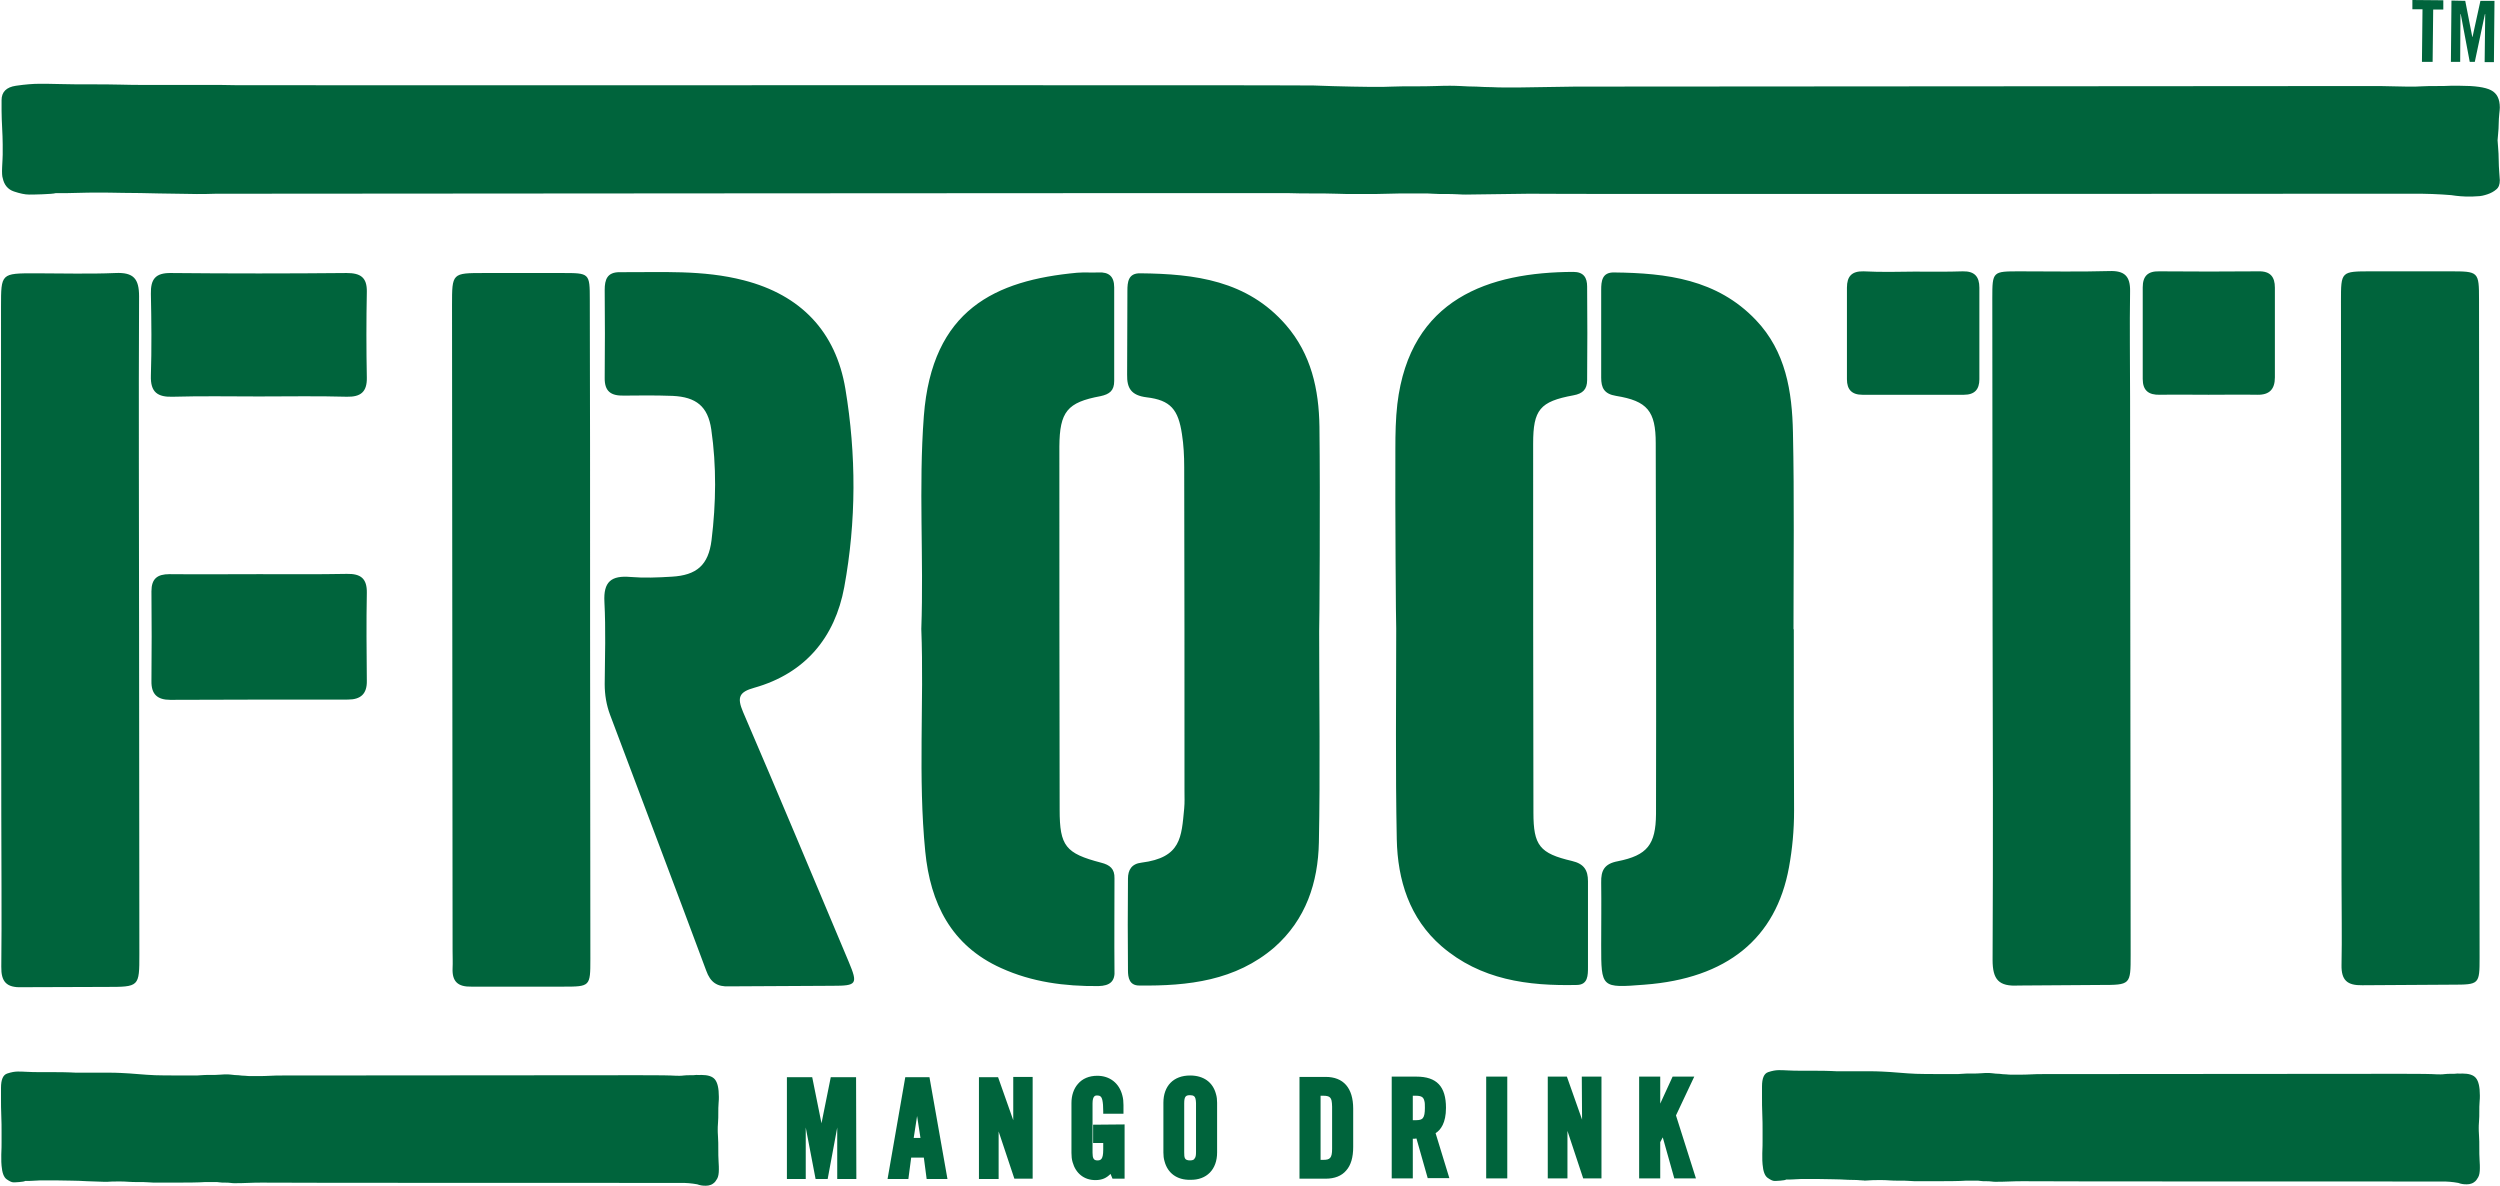 <svg id="Layer_1" xmlns="http://www.w3.org/2000/svg" viewBox="0 0 888.8 421.8" width="2500" height="1186"><style>.st0{fill:#00643c}</style><path class="st0" d="M861.4 3.3h-3.6V0l11 .1v3.3h-3.6L865 22h-3.8l.2-18.7zM887 .3l-.2 21.8h-3.3l.2-17.1h-.1L880 22h-1.8L875 5h-.1l-.1 17h-3.3l.2-21.8 4.9.1 2.5 12.8h.1L882 .3h5zM295.3 383.1l-3.3 16.4-3.3-16.4h-9v36.2h6.7V401l3.5 18.3h4.3l3.4-18.3v18.3h6.8l-.1-36.2zM321.8 383.1l-6.3 36.2h7.4l1-7.6h4.5l1 7.6h7.4l-6.4-36.2h-8.6zm5.4 21.6h-2.4l1.2-7.8 1.2 7.8zM360.2 383v15.4l-5.4-15.3H348v36.2h7v-16.9l5.6 16.8h6.5V383zM388.6 400v6.5h3.6v2.4c0 3.5-.9 3.8-2.1 3.8-1.3 0-1.7-.8-1.7-2.7v-17.6c0-2.8 1.1-2.8 1.6-2.8 1 0 1.6.3 1.9 1.7.2.9.3 2.2.3 3.9v.9h7.2V393c0-1.2-.1-2.3-.4-3.4-1.1-4.4-4.5-7-8.9-7-2.9 0-5.3 1-6.9 2.9-1.5 1.7-2.3 4.1-2.3 6.8V410c0 1.2.1 2.3.4 3.3 1.1 4 4.1 6.4 8.1 6.4 2.5 0 4-.8 5.4-2.2l.7 1.7h4.3v-19.3l-11.2.1zM432.7 409.9v-17.7c0-1.1-.1-2.1-.4-3.1-1.1-4.2-4.4-6.6-9.2-6.6-5.9 0-9.5 3.7-9.5 9.7v17.7c0 1.1.1 2.1.4 3.1 1.1 4.2 4.4 6.7 9.2 6.6 5.8.1 9.5-3.7 9.5-9.7zm-9.6 2.8c-2 0-2.1-.9-2.1-2.9v-17.4c0-2.5.6-2.9 2.1-2.9 1.3 0 1.7.5 1.9 1.2.1.4.2 1 .2 1.6v17.4c0 1.1-.1 1.9-.5 2.3-.1.3-.5.7-1.6.7zM481.1 407.9v-13.6c0-7.4-3.5-11.3-9.8-11.3H462v36.2h9.3c3.2 0 5.7-1 7.3-2.9 1.7-1.9 2.5-4.7 2.5-8.4zm-11.6-18.2h1c2.1 0 2.6.6 2.9 1.7.1.5.2 1.3.2 2.2v15c0 3.3-.8 3.9-3.1 3.9h-1v-22.8zM514.1 394c0-7.6-3.3-11.1-10.5-11.1h-8.8v36.2h7.5V405c.4 0 .9 0 1.3-.1l4 14.1h7.7l-4.9-16c1.8-1.1 3.7-3.6 3.7-9zm-11.8-4.3h1.1c2.1 0 2.7.6 3 1.8.2.6.2 1.5.2 2.5 0 1.8-.2 3-.7 3.6-.3.4-.8.8-2.5.8h-1.1v-8.7zM528.4 382.9h7.5v36.2h-7.5zM562.4 382.9l.1 15.3-5.4-15.3h-6.8v36.2h7v-16.9l5.6 16.9h6.5v-36.2zM603 419.1l-7.1-22.4 6.5-13.8h-7.7l-4.4 9.6v-9.6h-7.5v36.2h7.5v-12.9l.9-1.7 4.1 14.6z"/><g><path class="st0" d="M259.2 350.8c-4.3.2-6.7-1.4-8.2-5.6-11.3-30.4-22.8-60.6-34.2-91-1.3-3.5-1.9-7.1-1.9-10.9.1-9.7.4-19.5-.1-29.2-.4-7.2 2.4-9.5 9.3-8.9 4.8.4 9.7.2 14.6-.1 8.9-.5 13.1-4.1 14.2-13 1.6-13.1 1.8-26.3-.1-39.4-1.2-8.2-5.4-11.5-13.7-11.9-5.8-.2-11.6-.2-17.4-.1-4.6.1-6.9-1.5-6.8-6.4.1-10.4.1-20.8 0-31.2 0-3.7.9-6.3 5.3-6.3 14.8.1 29.6-.9 44.2 2.9 20.2 5.2 32.7 18.2 36.1 38.6 3.9 23.4 3.9 47.1-.4 70.5-3.3 17.9-13.9 30.7-32 35.8-5.4 1.5-6.2 3.4-4 8.6 12.7 29.5 25.1 59.2 37.6 88.9 3.3 7.9 2.9 8.5-5.7 8.5l-36.8.2zM560.7 350.3c-17.5.4-34.3-1.8-48.2-13.8-11.4-9.9-15.6-23.5-15.9-38-.5-25-.2-50-.2-75-.1 0-.4-42.6-.3-63.9 0-5.3.1-10.7.7-15.9 4.5-37.6 32.7-46.9 62.6-47 3.7 0 4.9 2.1 4.9 5.2.1 11.1.1 22.2 0 33.3 0 3.2-1.5 4.8-4.9 5.4-11.9 2.2-14.3 5.1-14.3 17.2 0 43.7 0 87.5.1 131.2 0 11.7 2.2 14.5 13.7 17.2 4.3 1 5.7 3.3 5.7 7.2v30.5c0 3 0 6.3-3.9 6.4M390.5 350.7c-12 .1-23.6-1.4-34.6-6.4-17.8-8-25.2-23.1-27-41.5-2.6-26.3-.4-52.8-1.4-79.1.9-25.2-1-50.5.9-75.7 2.9-38 25.5-48.3 54.5-51 2.5-.2 5.1 0 7.6-.1 3.7-.2 5.6 1.4 5.6 5.3v33.3c0 3.4-1.6 4.7-4.9 5.4-11.8 2.2-14.5 5.5-14.6 17.9 0 43.1 0 86.1.1 129.2 0 12.9 2.1 15.5 14.7 18.8 3.2.8 4.9 2.2 4.8 5.6 0 10.9-.1 21.8 0 32.6.3 4-1.6 5.6-5.7 5.7M405 350.5c-3.5 0-4-2.8-4-5.4-.1-10.9-.1-21.7 0-32.6 0-3.1 1.3-5.3 4.8-5.7 14.2-1.8 14.2-9.1 15.2-19.3.2-2.1.1-4.2.1-6.2 0-38.4 0-76.8-.1-115.2 0-3.9-.2-7.9-.8-11.7-1.3-8.7-4-12.1-12.6-13.1-5.5-.7-7-3.3-6.9-8.1.1-9.9 0-19.9.1-29.8 0-3.1.3-6.3 4.6-6.2 19.4.2 38 2.5 51.8 18.4 9 10.4 11.7 22.9 11.9 36.1.3 24.3 0 72.9-.1 72.9 0 25 .4 50-.1 75-.3 14.3-4.6 27.4-15.8 37.3-13.8 11.9-30.7 13.8-48.1 13.6M7.6 351.1c-5.5.2-7.4-2-7.3-7.3.2-18 0-36.1 0-54.2C.2 229.4.2 169.3.2 109.1c0-11.9 0-11.9 12.2-11.9 9.5 0 19 .3 28.5-.1 6.5-.3 8.4 2.1 8.4 8.3-.2 39.8 0 79.6 0 119.4 0 38.2.1 76.4.1 114.6 0 11.6 0 11.6-11.9 11.6l-29.9.1zM167.5 350.9c-4.8.1-6.9-1.8-6.7-6.5.1-2.1 0-4.2 0-6.2-.1-76.6-.1-153.2-.2-229.7 0-11.4 0-11.4 11.4-11.4h27.8c9.7 0 9.8 0 9.8 9.5.1 34.5.1 68.9.1 103.4v13.9c0 39.1.1 78.2.1 117.3 0 9.6-.1 9.7-9.6 9.7h-32.7zM717.7 350.5c-7 .4-9.2-2.1-9.2-9.1.2-39.6.1-79.1 0-118.7 0-38.9-.1-77.7-.1-116.6 0-9.6.1-9.6 9.7-9.6 10.6 0 21.3.2 31.9-.1 5.4-.2 7.5 1.8 7.4 7.2-.2 12.7 0 25.4 0 38.2.1 65.9.1 131.9.2 197.8 0 10.7 0 10.7-10.8 10.7l-29.1.2zM840 350.4c-5.4.1-7.5-1.8-7.4-7.2.2-9.9 0-19.9 0-29.9-.1-68.7-.1-137.5-.2-206.2 0-10.6 0-10.6 10.8-10.6H871c10.4 0 10.5 0 10.5 10.2 0 38.9.1 77.8.1 116.6 0 39.1.1 78.2.1 117.3 0 9.5-.1 9.6-9.8 9.6l-31.9.2zM92 204.2c10.4 0 20.8.1 31.2-.1 5-.1 7.2 1.7 7.1 6.8-.2 10.4-.1 20.8 0 31.2.1 4.7-2.2 6.7-6.7 6.7-21.1 0-42.1 0-63.2.1-4.6 0-6.8-2-6.7-6.7.1-10.6.1-21.3 0-31.9 0-4.5 2.1-6.1 6.4-6.1 10.6.1 21.2 0 31.9 0zM91.9 141c-10.2 0-20.3-.2-30.5.1-5.5.2-8.1-1.6-7.9-7.5.3-9.7.2-19.4 0-29.1-.1-5.1 1.5-7.5 7.2-7.4 20.8.2 41.6.2 62.4 0 4.9 0 7.3 1.5 7.2 6.7-.2 10.2-.2 20.3 0 30.5.1 5.1-2.2 6.9-7.1 6.8-10.4-.3-20.9-.1-31.3-.1zM680.6 96.6c5.8 0 11.6.1 17.3-.1 4.2-.1 5.9 1.9 5.9 5.8v32.6c0 3.6-1.7 5.5-5.5 5.5h-36.1c-3.8 0-5.5-1.9-5.5-5.5v-32.6c0-4 1.7-5.9 5.9-5.8 6 .3 12 .2 18 .1zM785.3 140.4c-5.8 0-11.5-.1-17.3 0-4 .1-6.1-1.5-6.1-5.6v-32.6c0-4 1.8-5.8 5.9-5.7 11.8.1 23.6.1 35.3 0 4.2-.1 5.8 2 5.8 5.8v31.9c0 4.2-1.9 6.3-6.3 6.2-5.7-.1-11.5 0-17.3 0zM584.7 350.2c-15.4 1.2-15.4 1.2-15.4-14.1 0-7.4.1-14.8 0-22.2-.1-4.3 1.1-6.7 5.9-7.6 10.5-2.1 13.5-5.9 13.6-16.8.1-44 0-87.9-.1-131.9 0-11.4-3-15-14.1-16.8-4.3-.7-5.3-2.9-5.3-6.5v-31.2c0-3.1.3-6.3 4.6-6.2 18.6.2 36.6 2.4 50.4 16.9 10.7 11.2 12.9 25.5 13.2 39.9.5 23.4.2 46.7.2 70.1h.1c0 21.5 0 43 .1 64.6 0 6.8-.6 13.4-1.8 20-4.6 25.4-22.1 39.6-51.4 41.8"/></g><path class="st0" d="M249.2 382.3c2.4 0 4 .5 4.9 1.6.9 1.1 1.4 3.1 1.4 6.2 0 .5 0 1.3-.1 2.3-.1 1.1-.1 2.2-.1 3.4 0 1.2 0 2.4-.1 3.5s-.1 2-.1 2.4 0 1.4.1 2.7c.1 1.3.1 2.7.1 4.3 0 1.5 0 3 .1 4.4.1 1.4.1 2.3.1 2.8 0 1.5-.2 2.6-.6 3.3-.4.7-.8 1.3-1.4 1.7-.5.4-1.1.6-1.6.7-.5.1-.9.1-1.1.1-.5 0-1 0-1.5-.1s-1-.2-1.5-.4c-1-.2-2-.3-3-.4-1-.1-2-.1-3-.1h-17.4c-2.6 0-128.5 0-131.3-.1-1.4 0-3.1 0-5 .1s-3.6.1-5 .1c-.2 0-.6 0-1.3-.1-.6-.1-1.3-.1-2-.1s-1.3 0-1.9-.1c-.6-.1-1-.1-1.4-.1h-2.3c-1.1 0-2.2 0-3.4.1-1.2.1-12.2.1-13.3.1h-2.3c-.4 0-1.2 0-2.4-.1s-2.4-.1-3.7-.1-2.5 0-3.7-.1c-1.2-.1-2-.1-2.4-.1h-1.8c-.9 0-1.9 0-3 .1s-5.4-.2-7.4-.2c-1.9-.1-3.8-.2-5.5-.2-1.8-.1-8.8-.1-9.5-.1-1.2 0-2.3 0-3.5.1-1.1.1-2.3.1-3.5.1-.3.2-1 .3-2.1.4-1.1.1-1.8.1-2.1.1-.6 0-1.4-.4-2.4-1.1-1-.7-1.6-2.3-1.8-4.8-.1-.5-.1-1.8-.1-3.9.1-2.1.1-3.6.1-4.4v-3.7c0-1.8 0-3.7-.1-5.9-.1-2.1-.1-4.1-.1-6v-3.8c0-2.9.7-4.6 2.2-5.1 1.5-.5 2.7-.7 3.7-.7h.3c.5 0 1.6 0 3.1.1s3.1.1 4.7.1c1.7 0 9 0 10.5.1s2.6.1 3.2.1H39c.7 0 2.1 0 3.9.1 1.9.1 3.9.2 6 .4s4.2.3 6.1.4c1.9.1 13.2.1 14.1.1.4 0 1.2 0 2.2-.1 1-.1 2.1-.1 3.4-.1 1.2 0 2.4 0 3.5-.1s1.8-.1 2.2-.1c.3 0 .9 0 1.7.1.8.1 1.6.2 2.5.2.9.1 1.7.2 2.5.2.8.1 1.4.1 1.7.1h2.8c1.3 0 2.8 0 4.3-.1s2.9-.1 4.3-.1 125.5-.1 126-.1c.4 0 10.7 0 12.2.1s2.5.1 3.1.1c.3 0 .8 0 1.5-.1s1.4-.1 2.3-.1c.8 0 1.6 0 2.2-.1.8.1 1.3 0 1.7 0zM875.5 381.8c2.4 0 4 .5 4.9 1.6.9 1.1 1.4 3.1 1.4 6.2 0 .5 0 1.3-.1 2.3-.1 1.1-.1 2.2-.1 3.4 0 1.2 0 2.4-.1 3.5s-.1 2-.1 2.4 0 1.4.1 2.7c.1 1.3.1 2.7.1 4.3 0 1.5 0 3 .1 4.4.1 1.4.1 2.3.1 2.8 0 1.5-.2 2.6-.6 3.3-.4.7-.8 1.3-1.4 1.7-.5.4-1.1.6-1.6.7-.5.1-.9.1-1.1.1-.5 0-1 0-1.5-.1s-1-.2-1.5-.4c-1-.2-2-.3-3-.4-1-.1-2-.1-3-.1h-17.4c-2.6 0-128.5 0-131.3-.1-1.4 0-3.1 0-5 .1s-3.6.1-5 .1c-.2 0-.6 0-1.3-.1-.6-.1-1.3-.1-2-.1s-1.3 0-1.9-.1c-.6-.1-1-.1-1.4-.1h-2.3c-1.1 0-2.2 0-3.4.1-1.2.1-12.2.1-13.3.1h-2.3c-.4 0-1.2 0-2.4-.1s-2.4-.1-3.7-.1-2.5 0-3.7-.1c-1.2-.1-2-.1-2.4-.1h-1.8c-.9 0-1.9 0-3 .1s-2.1.1-3 .1h-1.8c-.6 0 4.6 0 2.9-.1-1.7-.1-3.5-.2-5.5-.2-1.9-.1-3.8-.2-5.5-.2-1.8-.1-8.8-.1-9.5-.1-1.2 0-2.3 0-3.5.1-1.1.1-2.3.1-3.5.1-.3.2-1 .3-2.1.4-1.1.1-1.8.1-2.1.1-.6 0-1.4-.4-2.4-1.1-1-.7-1.6-2.3-1.8-4.8-.1-.5-.1-1.8-.1-3.9.1-2.1.1-3.6.1-4.4v-3.7c0-1.8 0-3.7-.1-5.9-.1-2.1-.1-4.1-.1-6v-3.8c0-2.9.7-4.6 2.2-5.1 1.5-.5 2.7-.7 3.7-.7h.3c.5 0 1.6 0 3.1.1s3.1.1 4.7.1c1.7 0 9 0 10.5.1s2.6.1 3.2.1H665.3c.7 0 2.1 0 3.9.1 1.9.1 3.9.2 6 .4s4.2.3 6.1.4c1.9.1 13.2.1 14.1.1.4 0 1.2 0 2.2-.1 1-.1 2.1-.1 3.4-.1 1.2 0 2.4 0 3.5-.1s1.8-.1 2.2-.1c.3 0 .9 0 1.7.1.8.1 1.6.2 2.5.2.9.1 1.7.2 2.5.2.8.1 1.4.1 1.7.1h2.8c1.3 0 2.8 0 4.3-.1s2.9-.1 4.3-.1 125.5-.1 126-.1c.4 0 10.7 0 12.2.1s2.5.1 3.1.1c.3 0 .8 0 1.5-.1s1.4-.1 2.3-.1c.8 0 1.6 0 2.2-.1.9.1 1.4 0 1.7 0zM874.7 30.5c5.3 0 9 .5 11.1 1.6 2.1 1.1 3.1 3.1 3.1 6.2 0 .5-.1 1.3-.2 2.3-.1 1.1-.2 2.2-.2 3.4 0 1.2-.1 2.4-.2 3.5s-.2 2-.2 2.4.1 1.4.2 2.7c.1 1.3.2 2.7.2 4.3 0 1.5.1 3 .2 4.4.1 1.4.2 2.3.2 2.8 0 1.5-.4 2.6-1.3 3.3-.8.7-1.9 1.3-3.1 1.7-1.2.4-2.4.7-3.6.7-1.2.1-2.1.1-2.5.1-1.2 0-2.4 0-3.4-.1-1.1-.1-2.2-.2-3.4-.4-2.2-.2-4.4-.3-6.7-.4-2.3-.1-4.5-.1-6.7-.1h-18.3c-5.9 0-289.9.2-296.2 0-3.1 0-19.4.3-22.5.3-.5 0-1.5 0-2.9-.1-1.5-.1-3-.1-4.5-.1-1.6 0-3 0-4.4-.1-1.3-.1-2.4-.1-3.1-.1h-5.1c-2.4 0-5 0-7.6.1-2.7.1-5.3.1-7.8.1h-5.3c-1 0-2.8 0-5.4-.1-2.7-.1-5.4-.1-8.3-.1s-5.7 0-8.3-.1c-2.7-.1-373.9.2-374.8.2h-4.2c-2.1 0-4.3 0-6.7.1-2.4.1-12.3-.2-16.6-.2-4.4-.1-8.5-.2-12.5-.2-4-.1-6.8-.1-8.5-.1-2.7 0-5.3 0-7.8.1s-5.1.1-7.8.1c-.7.2-2.3.3-4.7.4-2.4.1-4 .1-4.7.1-1.5 0-3.3-.4-5.4-1.1s-3.5-2.3-4-4.8c-.2-.5-.3-1.8-.2-3.9.1-2.1.2-3.6.2-4.4v-3.7c0-1.8-.1-3.7-.2-5.9-.1-2.1-.2-4.1-.2-6v-3.8c0-2.9 1.7-4.6 5.1-5.1 3.4-.5 6.2-.7 8.3-.7h.7c1.2 0 3.5 0 6.9.1 3.4.1 6.9.1 10.7.1 3.7 0 7.3 0 10.7.1 3.4.1 5.8.1 7.3.1H75c1.7 0 4.7 0 8.9.1s378.2-.1 383 .1c4.8.2 9.4.3 13.8.4 4.4.1 7.5.1 9.4.1 1 0 2.6 0 4.9-.1 2.3-.1 4.8-.1 7.6-.1s5.4 0 7.8-.1c2.4-.1 4.1-.1 5.1-.1.7 0 2 0 3.8.1 1.8.1 3.7.2 5.6.2 1.9.1 3.8.2 5.6.2 1.8.1 3.1.1 3.8.1h6.3c3 0 16.3-.3 19.4-.3 3.1 0 283.2-.2 284.4-.2 1 0 3.1 0 6.5.1s5.7.1 6.9.1c.7 0 1.9 0 3.4-.1 1.6-.1 3.3-.1 5.1-.1 1.8 0 3.5 0 5.1-.1h3.3z"/></svg>